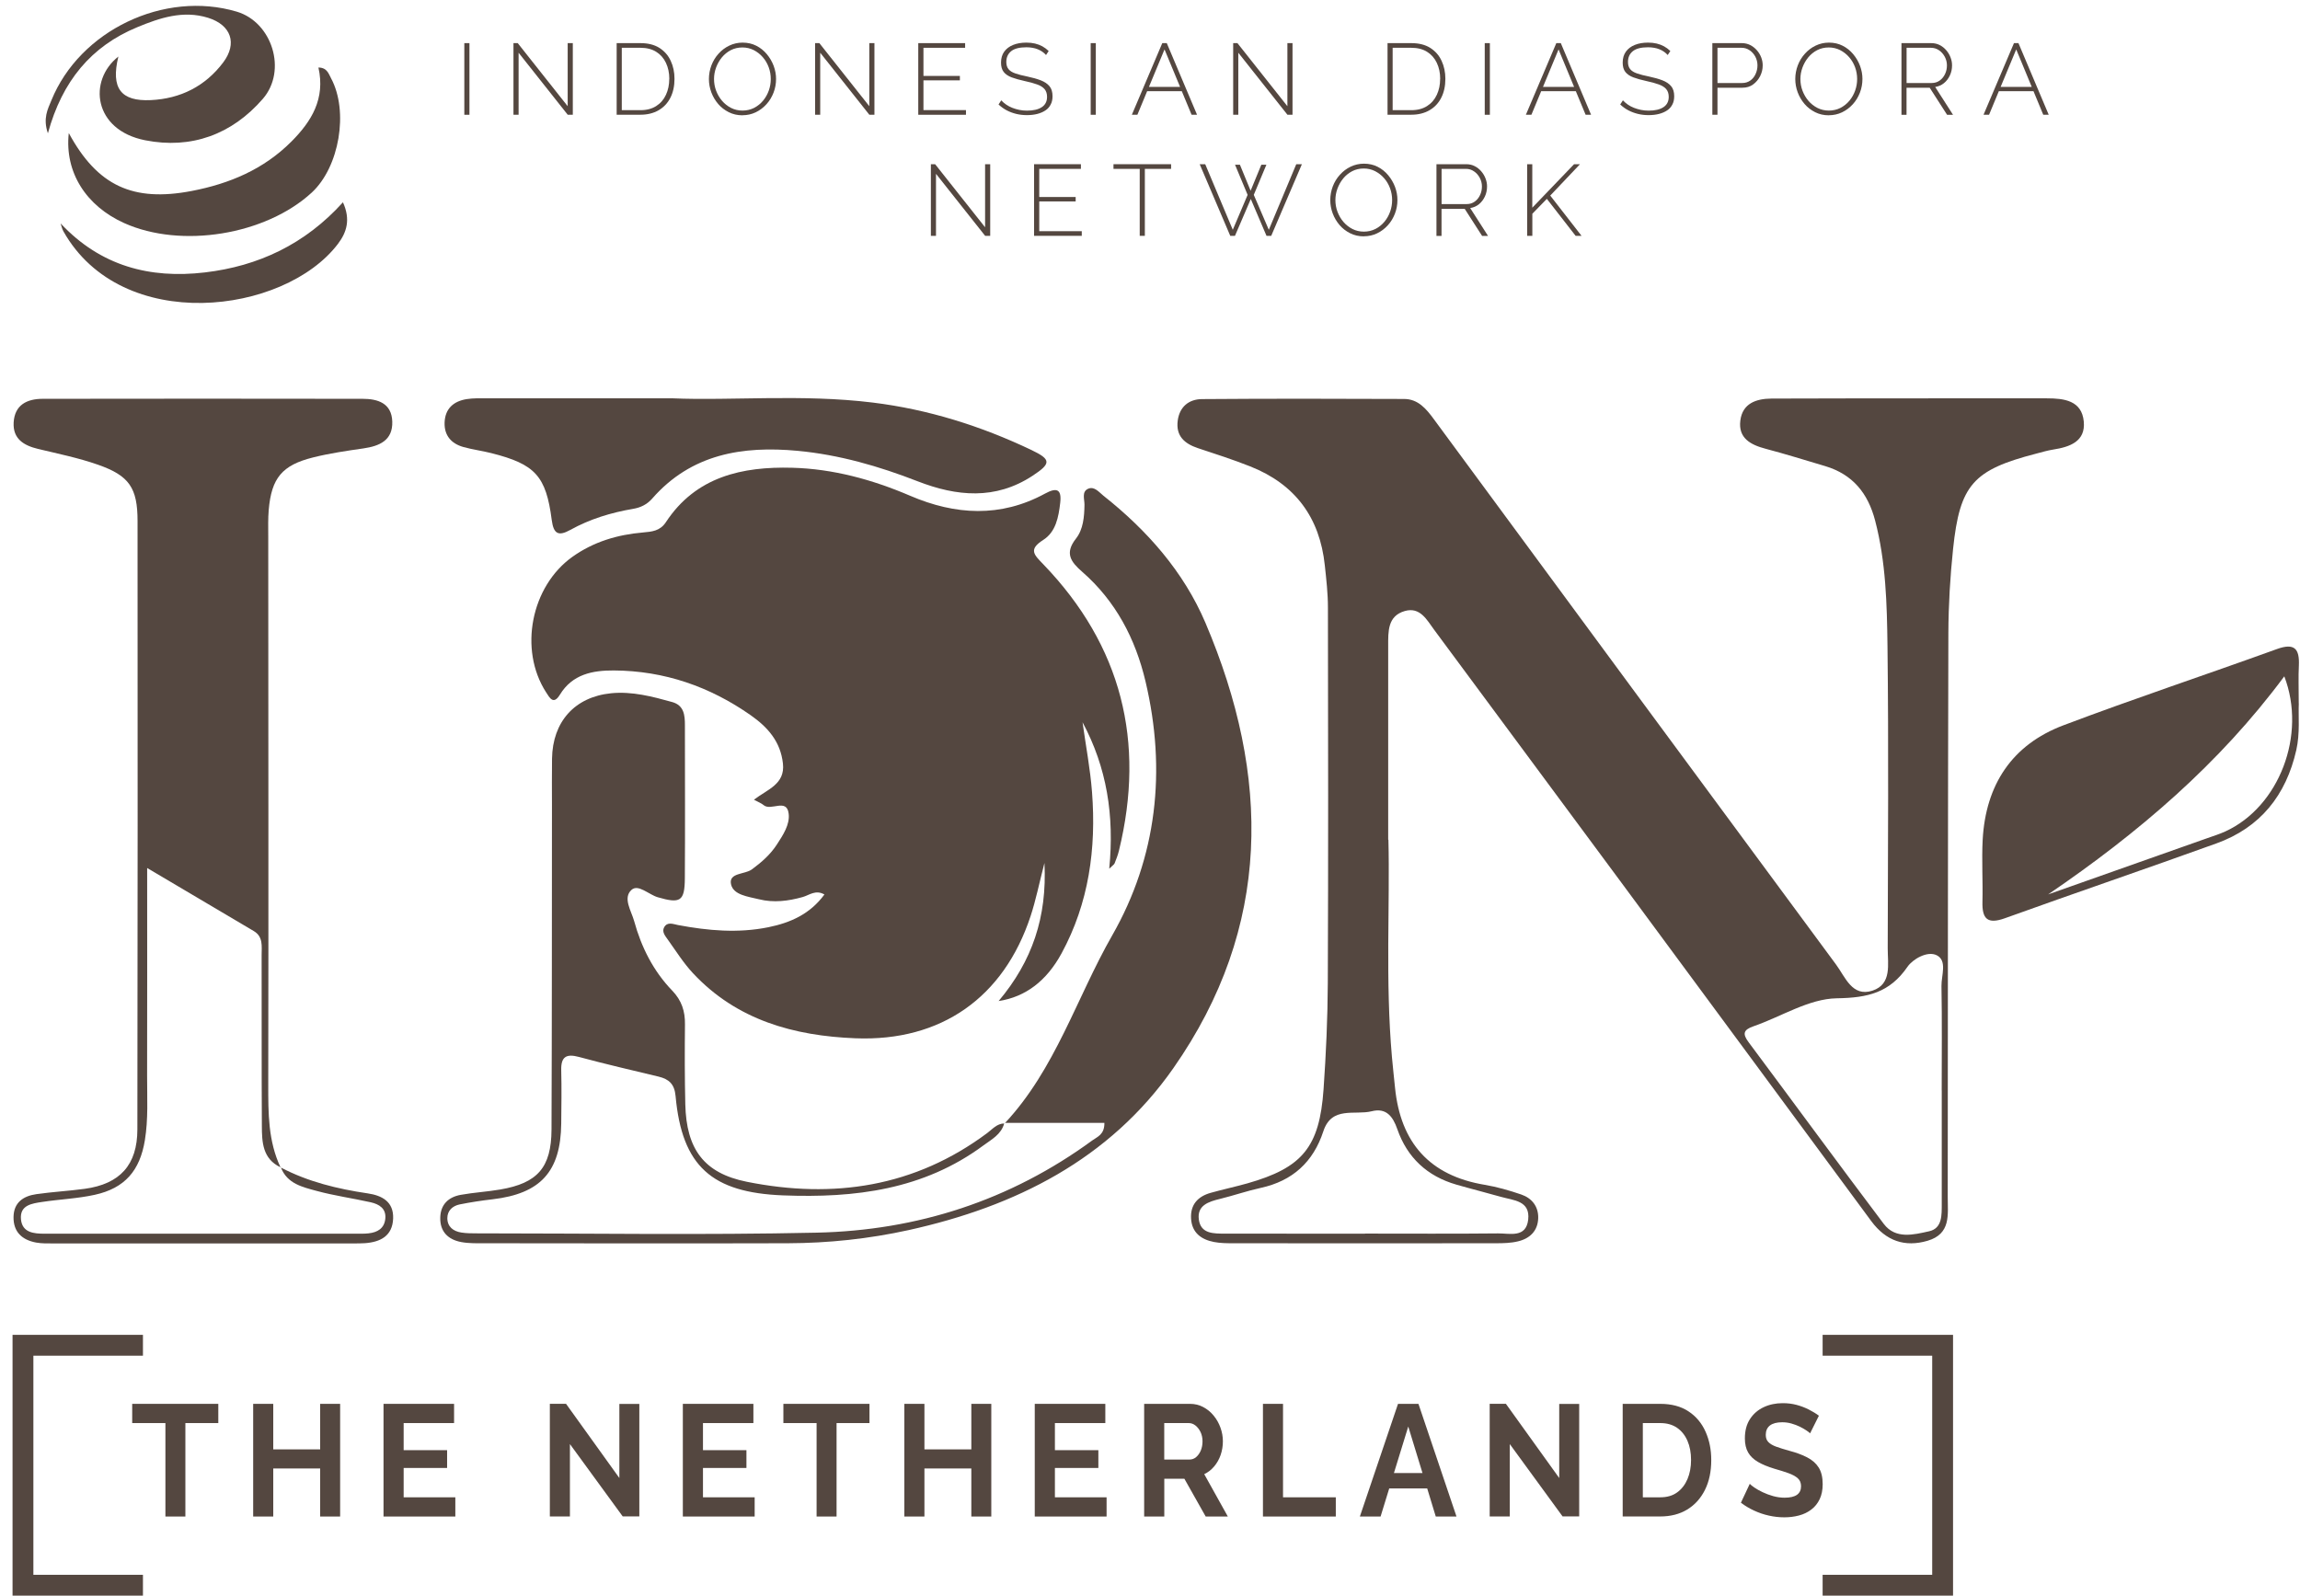 <svg width="170" height="118" viewBox="0 0 170 118" fill="none" xmlns="http://www.w3.org/2000/svg">
<path d="M81.987 64.212C82.374 60.29 81.809 56.738 80.014 53.391C80.252 55.114 80.584 56.828 80.715 58.559C81.034 62.723 80.486 66.752 78.461 70.478C77.359 72.503 75.811 73.694 73.812 74C76.287 71.056 77.402 67.798 77.198 63.795C76.806 65.31 76.564 66.539 76.172 67.726C74.19 73.732 69.566 77.003 63.228 76.752C58.685 76.573 54.457 75.412 51.216 71.937C50.514 71.184 49.957 70.291 49.353 69.448C49.17 69.189 48.906 68.887 49.085 68.555C49.323 68.113 49.757 68.313 50.114 68.381C52.33 68.798 54.547 68.998 56.792 68.543C58.443 68.206 59.877 67.564 60.936 66.122C60.281 65.748 59.817 66.173 59.336 66.309C58.26 66.611 57.184 66.747 56.095 66.475C55.308 66.279 54.206 66.169 54.032 65.365C53.845 64.501 55.053 64.655 55.58 64.263C56.295 63.736 56.946 63.166 57.426 62.421C57.877 61.728 58.388 60.954 58.294 60.158C58.158 58.967 56.984 59.984 56.435 59.512C56.282 59.38 56.078 59.308 55.725 59.116C56.72 58.351 58.039 57.976 57.869 56.441C57.69 54.816 56.75 53.761 55.499 52.88C52.462 50.749 49.098 49.584 45.371 49.562C43.797 49.554 42.309 49.839 41.386 51.349C40.909 52.132 40.633 51.596 40.356 51.166C38.331 48.014 39.25 43.343 42.309 41.161C43.874 40.047 45.635 39.524 47.519 39.362C48.187 39.302 48.787 39.256 49.217 38.601C51.437 35.223 54.874 34.479 58.549 34.577C61.569 34.657 64.479 35.449 67.282 36.652C70.604 38.077 73.96 38.277 77.244 36.486C78.082 36.031 78.487 36.133 78.363 37.176C78.24 38.235 78.04 39.324 77.1 39.919C75.985 40.63 76.445 41.017 77.117 41.718C82.902 47.729 84.676 54.824 82.702 62.894C82.625 63.213 82.502 63.519 82.383 63.821C82.349 63.91 82.238 63.97 81.987 64.216V64.212Z" fill="#2A1911" fill-opacity="0.8"/>
<path d="M102.622 62.085C102.741 66.858 102.388 72.498 102.881 78.126C102.949 78.887 103.034 79.649 103.111 80.41C103.519 84.472 105.667 86.91 109.751 87.586C110.665 87.739 111.567 88.003 112.443 88.301C113.23 88.573 113.715 89.185 113.694 90.045C113.668 90.989 113.077 91.555 112.201 91.763C111.678 91.891 111.116 91.904 110.572 91.904C104.115 91.912 97.653 91.912 91.196 91.904C90.707 91.904 90.205 91.904 89.724 91.81C88.784 91.627 88.099 91.125 88.036 90.087C87.972 89.054 88.533 88.445 89.486 88.177C90.379 87.926 91.294 87.731 92.187 87.48C96.258 86.327 97.53 84.804 97.828 80.521C98.011 77.905 98.13 75.276 98.142 72.651C98.181 63.399 98.168 54.152 98.151 44.9C98.151 43.866 98.032 42.828 97.921 41.795C97.551 38.256 95.726 35.789 92.408 34.478C91.141 33.977 89.835 33.555 88.537 33.126C87.542 32.794 86.9 32.22 87.049 31.093C87.185 30.067 87.874 29.51 88.844 29.502C93.825 29.463 98.806 29.472 103.787 29.493C104.821 29.497 105.425 30.229 105.995 31.007C115.893 44.449 125.796 57.887 135.715 71.311C136.392 72.226 136.902 73.723 138.4 73.23C139.854 72.749 139.523 71.269 139.527 70.095C139.544 62.651 139.599 55.207 139.51 47.763C139.471 44.658 139.395 41.531 138.595 38.477C138.064 36.448 136.932 35.065 134.907 34.457C133.44 34.019 131.976 33.564 130.496 33.172C129.386 32.879 128.471 32.386 128.633 31.093C128.79 29.816 129.807 29.472 130.934 29.463C134.873 29.446 138.816 29.451 142.755 29.446C145.601 29.446 148.447 29.446 151.293 29.446C152.56 29.446 153.875 29.604 154.019 31.165C154.155 32.637 152.986 33.041 151.76 33.232C151.331 33.3 150.905 33.428 150.484 33.538C145.848 34.738 144.857 35.831 144.359 40.566C144.142 42.629 144.019 44.713 144.01 46.789C143.972 60.69 143.976 74.595 143.963 88.496C143.963 89.794 144.214 91.21 142.47 91.721C140.803 92.21 139.403 91.746 138.31 90.266C132.168 81.946 126.03 73.617 119.883 65.301C115.264 59.052 110.64 52.808 106.008 46.563C105.463 45.827 104.97 44.845 103.834 45.168C102.554 45.534 102.605 46.687 102.605 47.742C102.605 52.229 102.605 56.717 102.605 62.068L102.622 62.085ZM143.517 80.601C143.517 78.032 143.547 75.459 143.5 72.889C143.487 72.111 143.942 71.018 143.155 70.618C142.453 70.261 141.364 70.92 140.994 71.46C139.671 73.383 138.064 73.761 135.762 73.796C133.695 73.829 131.657 75.157 129.59 75.871C128.846 76.131 128.79 76.433 129.246 77.045C132.58 81.516 135.873 86.016 139.233 90.47C140.105 91.627 141.449 91.27 142.585 91.019C143.576 90.798 143.517 89.802 143.521 88.973C143.521 86.182 143.521 83.396 143.521 80.606L143.517 80.601ZM100.89 91.189C104.17 91.189 107.454 91.21 110.733 91.176C111.593 91.168 112.796 91.534 112.954 90.155C113.111 88.752 111.873 88.739 110.959 88.479C109.857 88.165 108.743 87.888 107.641 87.569C105.493 86.948 104.013 85.578 103.281 83.473C102.949 82.516 102.451 81.878 101.392 82.145C100.133 82.46 98.432 81.737 97.811 83.63C97.07 85.897 95.539 87.297 93.187 87.811C92.174 88.033 91.188 88.377 90.18 88.624C89.333 88.828 88.469 89.1 88.61 90.151C88.754 91.223 89.72 91.189 90.554 91.193C93.999 91.197 97.445 91.193 100.89 91.197V91.189Z" fill="#2A1911" fill-opacity="0.8"/>
<path d="M74.274 83.026C78.009 79.032 79.562 73.77 82.207 69.146C85.513 63.361 86.223 56.947 84.67 50.379C83.922 47.21 82.463 44.428 79.987 42.267C79.145 41.531 78.677 40.902 79.523 39.821C80.068 39.132 80.144 38.209 80.157 37.312C80.161 36.903 79.936 36.346 80.429 36.129C80.889 35.929 81.233 36.384 81.557 36.644C84.781 39.196 87.486 42.258 89.094 46.032C93.926 57.376 94.024 68.529 86.725 78.964C81.999 85.719 75.053 89.186 67.166 90.93C64.219 91.58 61.228 91.895 58.212 91.904C50.768 91.925 43.324 91.912 35.88 91.904C35.281 91.904 34.664 91.925 34.081 91.814C33.12 91.631 32.511 91.044 32.541 89.998C32.567 89.028 33.158 88.488 34.051 88.326C35.017 88.152 36.004 88.097 36.974 87.931C39.726 87.463 40.751 86.31 40.764 83.498C40.797 75.506 40.789 67.517 40.797 59.524C40.797 58.376 40.785 57.227 40.802 56.075C40.844 53.356 42.474 51.519 45.166 51.247C46.71 51.093 48.208 51.485 49.688 51.898C50.56 52.144 50.624 52.867 50.624 53.607C50.624 57.385 50.645 61.162 50.619 64.935C50.607 66.632 50.279 66.811 48.616 66.326C47.948 66.13 47.174 65.331 46.676 65.782C46.017 66.381 46.663 67.334 46.872 68.087C47.399 70.01 48.288 71.779 49.679 73.221C50.39 73.957 50.641 74.753 50.628 75.731C50.607 77.701 50.607 79.674 50.653 81.644C50.734 84.936 52.019 86.723 55.205 87.361C61.594 88.641 67.613 87.752 72.968 83.758C73.356 83.469 73.679 83.06 74.223 83.047C74.002 83.864 73.292 84.226 72.688 84.672C68.264 87.948 63.193 88.573 57.876 88.365C52.619 88.16 50.407 86.216 49.934 81.023C49.854 80.134 49.445 79.772 48.675 79.585C46.71 79.113 44.736 78.658 42.784 78.13C41.84 77.875 41.457 78.13 41.482 79.117C41.516 80.431 41.495 81.742 41.482 83.056C41.444 86.608 39.955 88.237 36.412 88.654C35.599 88.747 34.787 88.871 33.983 89.032C33.46 89.139 33.069 89.479 33.064 90.04C33.064 90.687 33.502 91.019 34.102 91.112C34.477 91.172 34.864 91.172 35.246 91.172C43.618 91.172 51.993 91.304 60.36 91.121C67.804 90.959 74.67 88.739 80.736 84.302C81.102 84.034 81.642 83.877 81.629 83.005H74.261L74.274 83.026Z" fill="#2A1911" fill-opacity="0.8"/>
<path d="M20.776 86.315C22.784 87.365 24.949 87.888 27.169 88.216C28.245 88.373 29.1 88.833 29.058 90.071C29.011 91.368 28.118 91.819 26.956 91.9C26.684 91.917 26.408 91.917 26.136 91.917C18.751 91.917 11.367 91.917 3.982 91.917C3.544 91.917 3.097 91.93 2.672 91.853C1.643 91.662 0.983 91.079 1 89.96C1.017 88.884 1.732 88.412 2.681 88.276C3.867 88.105 5.075 88.042 6.262 87.88C8.87 87.523 10.15 86.115 10.154 83.49C10.176 68.5 10.18 53.514 10.167 38.524C10.167 36.066 9.555 35.164 7.249 34.355C5.811 33.849 4.301 33.543 2.817 33.186C1.753 32.931 0.941 32.441 1.009 31.229C1.085 29.919 2.008 29.481 3.165 29.481C11.043 29.468 18.921 29.468 26.799 29.481C27.922 29.481 28.947 29.8 28.994 31.157C29.041 32.552 28.058 32.973 26.859 33.148C25.617 33.326 24.366 33.509 23.154 33.811C20.844 34.385 20.066 35.338 19.861 37.699C19.806 38.35 19.827 39.009 19.827 39.668C19.831 53.178 19.853 66.692 19.827 80.202C19.827 82.291 19.819 84.349 20.733 86.289C19.402 85.659 19.359 84.422 19.355 83.218C19.33 79.007 19.347 74.8 19.338 70.589C19.338 69.946 19.461 69.245 18.76 68.828C16.19 67.305 13.617 65.786 10.877 64.165C10.877 69.41 10.886 74.477 10.873 79.547C10.869 81.129 10.967 82.712 10.707 84.294C10.341 86.523 9.236 87.833 7.007 88.322C5.735 88.603 4.412 88.654 3.119 88.85C2.362 88.965 1.455 89.079 1.549 90.13C1.643 91.126 2.502 91.198 3.297 91.198C11.116 91.198 18.934 91.198 26.752 91.198C26.914 91.198 27.08 91.189 27.241 91.172C27.905 91.1 28.407 90.806 28.479 90.092C28.556 89.335 28.024 89.016 27.399 88.875C26.067 88.578 24.71 88.39 23.396 88.033C22.367 87.752 21.244 87.51 20.772 86.327L20.776 86.315Z" fill="#2A1911" fill-opacity="0.8"/>
<path d="M49.675 29.443C54.014 29.634 59.272 29.116 64.504 29.758C68.613 30.264 72.509 31.489 76.24 33.267C77.707 33.969 77.699 34.263 76.321 35.169C73.573 36.976 70.706 36.696 67.835 35.581C64.963 34.462 62.032 33.616 58.961 33.327C54.873 32.944 51.092 33.561 48.208 36.853C47.821 37.295 47.349 37.521 46.8 37.614C45.171 37.891 43.605 38.367 42.155 39.171C41.274 39.66 40.917 39.473 40.781 38.444C40.36 35.177 39.552 34.313 36.319 33.497C35.63 33.322 34.919 33.233 34.239 33.042C33.358 32.791 32.831 32.195 32.861 31.242C32.895 30.209 33.524 29.656 34.498 29.503C34.979 29.426 35.481 29.443 35.97 29.443C40.236 29.443 44.503 29.443 49.675 29.443Z" fill="#2A1911" fill-opacity="0.8"/>
<path d="M169.911 52.004C169.869 52.931 170.009 54.19 169.728 55.441C168.971 58.788 167.066 61.179 163.816 62.349C158.618 64.224 153.386 66.007 148.188 67.878C146.899 68.342 146.495 67.925 146.529 66.662C146.567 65.13 146.465 63.595 146.546 62.064C146.771 58.018 148.707 55.053 152.514 53.616C157.733 51.642 163.033 49.885 168.282 47.984C169.601 47.503 169.975 47.962 169.916 49.213C169.873 50.034 169.907 50.855 169.907 51.999L169.911 52.004ZM151.395 66.113C155.3 64.735 159.201 63.357 163.105 61.974C163.569 61.808 164.041 61.664 164.488 61.459C168.457 59.635 170.503 54.326 168.839 49.996C164.033 56.478 158.039 61.587 151.395 66.109V66.113Z" fill="#2A1911" fill-opacity="0.8"/>
<path d="M5.087 9.841C7.21 13.754 9.843 14.941 14.152 14.12C16.955 13.584 19.486 12.521 21.537 10.466C23.034 8.965 24.055 7.293 23.536 4.992C24.17 4.992 24.293 5.455 24.472 5.791C25.786 8.237 25.08 12.351 23.047 14.231C19.644 17.37 13.395 18.391 9.175 16.489C6.368 15.226 4.768 12.738 5.083 9.841H5.087Z" fill="#2A1911" fill-opacity="0.8"/>
<path d="M8.75 4.179C8.176 6.528 8.938 7.506 11.149 7.4C13.332 7.297 15.165 6.383 16.496 4.618C17.555 3.21 17.088 1.853 15.386 1.317C13.536 0.738 11.8 1.325 10.137 2.014C6.747 3.418 4.599 5.983 3.54 9.854C3.161 8.735 3.531 8.072 3.799 7.417C5.9 2.248 12.14 -0.729 17.5 0.862C20.116 1.64 21.239 5.209 19.431 7.302C17.139 9.948 14.131 11.041 10.728 10.369C6.908 9.616 6.487 5.962 8.75 4.179Z" fill="#2A1911" fill-opacity="0.8"/>
<path d="M4.479 16.515C7.44 19.672 11.073 20.616 15.139 20.139C19.095 19.676 22.549 18.055 25.348 14.954C25.931 16.239 25.62 17.183 24.974 18.034C21.001 23.257 9.001 24.75 4.688 17.102C4.586 16.924 4.548 16.711 4.479 16.515Z" fill="#2A1911" fill-opacity="0.8"/>
<path d="M34.319 8.484V3.188H34.698V8.484H34.319Z" fill="#2A1911" fill-opacity="0.8"/>
<path d="M38.331 3.898V8.484H37.952V3.188H38.267L41.959 7.85V3.188H42.338V8.484H41.963L38.331 3.898Z" fill="#2A1911" fill-opacity="0.8"/>
<path d="M45.579 8.484V3.188H47.34C47.902 3.188 48.37 3.307 48.74 3.541C49.11 3.779 49.39 4.094 49.573 4.494C49.761 4.894 49.854 5.336 49.854 5.825C49.854 6.361 49.752 6.829 49.548 7.229C49.344 7.629 49.054 7.935 48.676 8.152C48.297 8.369 47.855 8.48 47.34 8.48H45.579V8.484ZM49.471 5.83C49.471 5.387 49.386 4.992 49.22 4.643C49.054 4.294 48.812 4.022 48.497 3.826C48.182 3.63 47.795 3.533 47.336 3.533H45.958V8.144H47.336C47.8 8.144 48.187 8.041 48.506 7.837C48.825 7.633 49.063 7.357 49.224 7.004C49.386 6.655 49.467 6.263 49.467 5.83H49.471Z" fill="#2A1911" fill-opacity="0.8"/>
<path d="M54.873 8.523C54.503 8.523 54.171 8.446 53.865 8.293C53.563 8.14 53.299 7.94 53.082 7.685C52.865 7.43 52.695 7.145 52.576 6.826C52.457 6.507 52.398 6.175 52.398 5.839C52.398 5.503 52.461 5.15 52.585 4.826C52.708 4.507 52.882 4.218 53.112 3.967C53.337 3.716 53.601 3.516 53.903 3.372C54.205 3.227 54.533 3.15 54.886 3.15C55.26 3.15 55.596 3.227 55.898 3.38C56.2 3.533 56.46 3.742 56.677 4.001C56.894 4.261 57.064 4.55 57.183 4.865C57.302 5.184 57.361 5.507 57.361 5.834C57.361 6.192 57.298 6.532 57.174 6.851C57.051 7.17 56.877 7.459 56.647 7.71C56.417 7.961 56.158 8.157 55.856 8.302C55.554 8.446 55.226 8.519 54.873 8.519V8.523ZM52.776 5.839C52.776 6.141 52.827 6.434 52.933 6.711C53.04 6.987 53.184 7.238 53.372 7.455C53.559 7.672 53.78 7.846 54.035 7.978C54.29 8.106 54.575 8.174 54.882 8.174C55.188 8.174 55.481 8.106 55.741 7.974C56 7.838 56.222 7.659 56.404 7.438C56.587 7.217 56.728 6.966 56.826 6.689C56.923 6.413 56.97 6.132 56.97 5.843C56.97 5.541 56.919 5.247 56.817 4.971C56.715 4.694 56.57 4.444 56.379 4.227C56.192 4.01 55.966 3.835 55.711 3.703C55.456 3.576 55.179 3.508 54.877 3.508C54.558 3.508 54.269 3.576 54.014 3.708C53.754 3.844 53.538 4.022 53.355 4.244C53.172 4.469 53.031 4.716 52.929 4.992C52.827 5.269 52.776 5.549 52.776 5.839Z" fill="#2A1911" fill-opacity="0.8"/>
<path d="M60.625 3.898V8.484H60.246V3.188H60.561L64.253 7.85V3.188H64.632V8.484H64.257L60.625 3.898Z" fill="#2A1911" fill-opacity="0.8"/>
<path d="M71.398 8.139V8.484H67.872V3.188H71.335V3.533H68.255V5.613H70.948V5.94H68.255V8.139H71.403H71.398Z" fill="#2A1911" fill-opacity="0.8"/>
<path d="M77.319 4.069C77.234 3.976 77.141 3.891 77.034 3.818C76.928 3.746 76.817 3.686 76.698 3.64C76.579 3.593 76.451 3.554 76.311 3.533C76.171 3.508 76.022 3.495 75.865 3.495C75.346 3.495 74.971 3.593 74.733 3.788C74.495 3.984 74.38 4.248 74.38 4.58C74.38 4.805 74.435 4.979 74.542 5.111C74.648 5.243 74.818 5.35 75.043 5.426C75.273 5.507 75.567 5.584 75.933 5.656C76.315 5.737 76.647 5.83 76.924 5.937C77.2 6.043 77.417 6.188 77.57 6.37C77.723 6.553 77.796 6.804 77.796 7.115C77.796 7.349 77.753 7.553 77.659 7.727C77.57 7.902 77.443 8.051 77.272 8.161C77.102 8.276 76.902 8.361 76.673 8.421C76.443 8.48 76.183 8.51 75.903 8.51C75.622 8.51 75.367 8.48 75.12 8.421C74.873 8.361 74.639 8.276 74.418 8.161C74.197 8.046 73.997 7.902 73.806 7.723L74.006 7.417C74.116 7.536 74.24 7.642 74.376 7.736C74.512 7.829 74.661 7.906 74.822 7.97C74.984 8.034 75.158 8.085 75.341 8.123C75.524 8.161 75.716 8.178 75.915 8.178C76.379 8.178 76.741 8.093 77 7.923C77.26 7.753 77.391 7.498 77.391 7.162C77.391 6.928 77.332 6.741 77.213 6.596C77.094 6.451 76.911 6.332 76.66 6.243C76.409 6.154 76.103 6.064 75.728 5.988C75.354 5.907 75.039 5.817 74.775 5.72C74.516 5.622 74.316 5.486 74.184 5.316C74.052 5.145 73.989 4.92 73.989 4.631C73.989 4.312 74.065 4.044 74.222 3.822C74.38 3.601 74.601 3.435 74.882 3.321C75.167 3.206 75.49 3.15 75.86 3.15C76.09 3.15 76.303 3.172 76.498 3.218C76.694 3.265 76.877 3.333 77.043 3.423C77.209 3.516 77.366 3.631 77.511 3.771L77.315 4.069H77.319Z" fill="#2A1911" fill-opacity="0.8"/>
<path d="M80.616 8.484V3.188H80.995V8.484H80.616Z" fill="#2A1911" fill-opacity="0.8"/>
<path d="M85.913 3.188H86.24L88.478 8.484H88.074L87.35 6.74H84.79L84.067 8.484H83.658L85.908 3.188H85.913ZM87.223 6.425L86.074 3.652L84.922 6.425H87.219H87.223Z" fill="#2A1911" fill-opacity="0.8"/>
<path d="M91.527 3.898V8.484H91.148V3.188H91.463L95.155 7.85V3.188H95.534V8.484H95.16L91.527 3.898Z" fill="#2A1911" fill-opacity="0.8"/>
<path d="M102.557 8.484V3.188H104.318C104.879 3.188 105.347 3.307 105.717 3.541C106.087 3.779 106.368 4.094 106.551 4.494C106.738 4.894 106.832 5.336 106.832 5.825C106.832 6.361 106.73 6.829 106.525 7.229C106.321 7.629 106.032 7.935 105.653 8.152C105.275 8.369 104.832 8.48 104.318 8.48H102.557V8.484ZM106.449 5.83C106.449 5.387 106.364 4.992 106.198 4.643C106.032 4.294 105.789 4.022 105.475 3.826C105.16 3.63 104.773 3.533 104.313 3.533H102.935V8.144H104.313C104.777 8.144 105.164 8.041 105.483 7.837C105.802 7.633 106.04 7.357 106.202 7.004C106.364 6.655 106.445 6.263 106.445 5.83H106.449Z" fill="#2A1911" fill-opacity="0.8"/>
<path d="M109.742 8.484V3.188H110.121V8.484H109.742Z" fill="#2A1911" fill-opacity="0.8"/>
<path d="M115.037 3.188H115.364L117.602 8.484H117.198L116.474 6.74H113.914L113.191 8.484H112.782L115.032 3.188H115.037ZM116.347 6.425L115.198 3.652L114.046 6.425H116.343H116.347Z" fill="#2A1911" fill-opacity="0.8"/>
<path d="M123.268 4.069C123.183 3.976 123.09 3.891 122.983 3.818C122.877 3.746 122.767 3.686 122.647 3.64C122.528 3.593 122.401 3.554 122.26 3.533C122.12 3.508 121.971 3.495 121.814 3.495C121.295 3.495 120.92 3.593 120.682 3.788C120.444 3.984 120.329 4.248 120.329 4.58C120.329 4.805 120.384 4.979 120.491 5.111C120.597 5.243 120.767 5.35 120.993 5.426C121.222 5.507 121.516 5.584 121.882 5.656C122.265 5.737 122.596 5.83 122.873 5.937C123.149 6.043 123.366 6.188 123.519 6.37C123.673 6.553 123.745 6.804 123.745 7.115C123.745 7.349 123.702 7.553 123.609 7.727C123.519 7.902 123.392 8.051 123.222 8.161C123.052 8.276 122.852 8.361 122.622 8.421C122.392 8.48 122.133 8.51 121.852 8.51C121.571 8.51 121.316 8.48 121.069 8.421C120.823 8.361 120.589 8.276 120.367 8.161C120.146 8.046 119.946 7.902 119.755 7.723L119.955 7.417C120.065 7.536 120.189 7.642 120.325 7.736C120.461 7.829 120.61 7.906 120.772 7.97C120.933 8.034 121.108 8.085 121.29 8.123C121.473 8.161 121.665 8.178 121.865 8.178C122.328 8.178 122.69 8.093 122.949 7.923C123.209 7.753 123.341 7.498 123.341 7.162C123.341 6.928 123.281 6.741 123.162 6.596C123.043 6.451 122.86 6.332 122.609 6.243C122.358 6.154 122.052 6.064 121.678 5.988C121.303 5.907 120.988 5.817 120.725 5.72C120.465 5.622 120.265 5.486 120.133 5.316C120.002 5.145 119.938 4.92 119.938 4.631C119.938 4.312 120.014 4.044 120.172 3.822C120.329 3.601 120.55 3.435 120.831 3.321C121.116 3.206 121.439 3.15 121.809 3.15C122.039 3.15 122.252 3.172 122.447 3.218C122.643 3.265 122.826 3.333 122.992 3.423C123.158 3.516 123.315 3.631 123.46 3.771L123.264 4.069H123.268Z" fill="#2A1911" fill-opacity="0.8"/>
<path d="M126.565 8.484V3.188H128.743C128.969 3.188 129.173 3.235 129.36 3.328C129.547 3.422 129.709 3.55 129.849 3.707C129.99 3.864 130.096 4.039 130.173 4.234C130.249 4.43 130.287 4.626 130.287 4.83C130.287 5.115 130.224 5.379 130.096 5.63C129.968 5.881 129.794 6.085 129.573 6.246C129.352 6.408 129.088 6.485 128.786 6.485H126.944V8.484H126.565ZM126.944 6.136H128.773C129.007 6.136 129.207 6.072 129.377 5.949C129.547 5.825 129.675 5.664 129.764 5.464C129.854 5.264 129.9 5.055 129.9 4.83C129.9 4.604 129.845 4.383 129.739 4.183C129.632 3.988 129.492 3.83 129.313 3.711C129.135 3.592 128.943 3.533 128.726 3.533H126.944V6.136Z" fill="#2A1911" fill-opacity="0.8"/>
<path d="M135.17 8.523C134.8 8.523 134.468 8.446 134.162 8.293C133.86 8.14 133.596 7.94 133.379 7.685C133.162 7.43 132.992 7.145 132.873 6.826C132.754 6.507 132.694 6.175 132.694 5.839C132.694 5.503 132.758 5.15 132.882 4.826C133.005 4.507 133.179 4.218 133.409 3.967C133.634 3.716 133.898 3.516 134.2 3.372C134.502 3.227 134.83 3.15 135.183 3.15C135.557 3.15 135.893 3.227 136.195 3.38C136.497 3.533 136.757 3.742 136.974 4.001C137.191 4.261 137.361 4.55 137.48 4.865C137.599 5.184 137.658 5.507 137.658 5.834C137.658 6.192 137.595 6.532 137.471 6.851C137.348 7.17 137.173 7.459 136.944 7.71C136.714 7.961 136.455 8.157 136.153 8.302C135.851 8.446 135.523 8.519 135.17 8.519V8.523ZM133.073 5.839C133.073 6.141 133.124 6.434 133.23 6.711C133.337 6.987 133.481 7.238 133.668 7.455C133.856 7.672 134.077 7.846 134.332 7.978C134.587 8.106 134.872 8.174 135.179 8.174C135.485 8.174 135.778 8.106 136.038 7.974C136.297 7.838 136.518 7.659 136.701 7.438C136.884 7.217 137.025 6.966 137.122 6.689C137.22 6.413 137.267 6.132 137.267 5.843C137.267 5.541 137.216 5.247 137.114 4.971C137.012 4.694 136.867 4.444 136.676 4.227C136.489 4.01 136.263 3.835 136.008 3.703C135.753 3.576 135.476 3.508 135.174 3.508C134.855 3.508 134.566 3.576 134.311 3.708C134.051 3.844 133.834 4.022 133.651 4.244C133.469 4.469 133.328 4.716 133.226 4.992C133.124 5.269 133.073 5.549 133.073 5.839Z" fill="#2A1911" fill-opacity="0.8"/>
<path d="M140.543 8.484V3.188H142.742C142.972 3.188 143.181 3.235 143.364 3.328C143.551 3.422 143.712 3.55 143.848 3.707C143.985 3.864 144.091 4.039 144.167 4.234C144.244 4.43 144.282 4.626 144.282 4.83C144.282 5.094 144.231 5.34 144.125 5.57C144.019 5.8 143.874 5.991 143.687 6.144C143.5 6.297 143.283 6.391 143.036 6.429L144.355 8.488H143.917L142.632 6.489H140.918V8.488H140.539L140.543 8.484ZM140.922 6.136H142.781C143.01 6.136 143.206 6.072 143.376 5.949C143.546 5.825 143.674 5.664 143.768 5.464C143.861 5.264 143.904 5.055 143.904 4.83C143.904 4.604 143.848 4.388 143.742 4.192C143.636 3.996 143.495 3.835 143.317 3.715C143.138 3.592 142.942 3.533 142.725 3.533H140.922V6.136Z" fill="#2A1911" fill-opacity="0.8"/>
<path d="M148.863 3.188H149.19L151.428 8.484H151.024L150.301 6.74H147.74L147.017 8.484H146.608L148.859 3.188H148.863ZM150.173 6.425L149.025 3.652L147.872 6.425H150.169H150.173Z" fill="#2A1911" fill-opacity="0.8"/>
<path d="M69.182 12.849V17.434H68.804V12.138H69.118L72.811 16.8V12.138H73.189V17.434H72.815L69.182 12.849Z" fill="#2A1911" fill-opacity="0.8"/>
<path d="M79.957 17.09V17.434H76.431V12.138H79.893V12.483H76.814V14.563H79.506V14.89H76.814V17.09H79.961H79.957Z" fill="#2A1911" fill-opacity="0.8"/>
<path d="M86.559 12.483H84.619V17.434H84.24V12.483H82.301V12.138H86.559V12.483Z" fill="#2A1911" fill-opacity="0.8"/>
<path d="M91.272 12.177H91.646L92.437 14.099L93.229 12.177H93.603L92.671 14.405L93.782 16.987L95.811 12.138H96.227L93.96 17.434H93.611L92.45 14.712L91.28 17.434H90.932L88.673 12.138H89.081L91.119 16.987L92.216 14.405L91.285 12.177H91.272Z" fill="#2A1911" fill-opacity="0.8"/>
<path d="M100.8 17.472C100.43 17.472 100.098 17.395 99.792 17.242C99.49 17.089 99.226 16.889 99.009 16.634C98.792 16.378 98.622 16.093 98.503 15.774C98.384 15.455 98.324 15.123 98.324 14.787C98.324 14.451 98.388 14.098 98.511 13.775C98.635 13.456 98.809 13.167 99.039 12.916C99.264 12.665 99.528 12.465 99.83 12.32C100.132 12.176 100.46 12.099 100.813 12.099C101.187 12.099 101.523 12.176 101.825 12.329C102.127 12.482 102.387 12.69 102.603 12.95C102.82 13.209 102.991 13.499 103.11 13.813C103.229 14.132 103.288 14.456 103.288 14.783C103.288 15.14 103.225 15.481 103.101 15.8C102.978 16.119 102.803 16.408 102.574 16.659C102.344 16.91 102.085 17.106 101.782 17.25C101.48 17.395 101.153 17.467 100.8 17.467V17.472ZM98.703 14.787C98.703 15.089 98.754 15.383 98.86 15.659C98.966 15.936 99.111 16.187 99.298 16.404C99.486 16.621 99.707 16.795 99.962 16.927C100.217 17.055 100.502 17.123 100.808 17.123C101.115 17.123 101.408 17.055 101.668 16.923C101.927 16.787 102.148 16.608 102.331 16.387C102.514 16.166 102.655 15.915 102.752 15.638C102.85 15.362 102.897 15.081 102.897 14.792C102.897 14.49 102.846 14.196 102.744 13.92C102.642 13.643 102.497 13.392 102.306 13.175C102.119 12.958 101.893 12.784 101.638 12.652C101.383 12.524 101.106 12.456 100.804 12.456C100.485 12.456 100.196 12.524 99.941 12.656C99.681 12.793 99.464 12.971 99.281 13.192C99.098 13.418 98.958 13.665 98.856 13.941C98.754 14.217 98.703 14.498 98.703 14.787Z" fill="#2A1911" fill-opacity="0.8"/>
<path d="M106.173 17.434V12.138H108.372C108.602 12.138 108.811 12.185 108.993 12.279C109.181 12.372 109.342 12.5 109.478 12.657C109.614 12.815 109.721 12.989 109.797 13.185C109.874 13.38 109.912 13.576 109.912 13.78C109.912 14.044 109.861 14.291 109.755 14.52C109.648 14.75 109.504 14.941 109.317 15.095C109.13 15.248 108.913 15.341 108.666 15.38L109.985 17.438H109.546L108.262 15.439H106.548V17.438H106.169L106.173 17.434ZM106.552 15.086H108.411C108.64 15.086 108.836 15.022 109.006 14.899C109.176 14.775 109.304 14.614 109.398 14.414C109.491 14.214 109.534 14.006 109.534 13.78C109.534 13.555 109.478 13.338 109.372 13.142C109.266 12.946 109.125 12.785 108.947 12.666C108.768 12.542 108.572 12.483 108.355 12.483H106.552V15.086Z" fill="#2A1911" fill-opacity="0.8"/>
<path d="M112.877 17.434V12.138H113.256V15.354L116.344 12.138H116.782L114.583 14.457L116.897 17.434H116.459L114.332 14.699L113.26 15.801V17.434H112.881H112.877Z" fill="#2A1911" fill-opacity="0.8"/>
<path d="M16.135 105.197H13.702V112.105H12.226V105.197H9.771V103.776H16.135V105.197Z" fill="#2A1911" fill-opacity="0.8"/>
<path d="M25.14 103.776V112.105H23.664V108.553H20.197V112.105H18.713V103.776H20.197V107.141H23.664V103.776H25.14Z" fill="#2A1911" fill-opacity="0.8"/>
<path d="M33.655 110.684V112.105H28.347V103.776H33.562V105.197H29.835V107.2H33.047V108.515H29.835V110.684H33.66H33.655Z" fill="#2A1911" fill-opacity="0.8"/>
<path d="M42.125 106.753V112.1H40.641V103.771H41.836L45.779 109.259V103.78H47.255V112.096H46.026L42.125 106.749V106.753Z" fill="#2A1911" fill-opacity="0.8"/>
<path d="M55.779 110.684V112.105H50.471V103.776H55.686V105.197H51.959V107.2H55.171V108.515H51.959V110.684H55.784H55.779Z" fill="#2A1911" fill-opacity="0.8"/>
<path d="M64.266 105.197H61.833V112.105H60.357V105.197H57.902V103.776H64.266V105.197Z" fill="#2A1911" fill-opacity="0.8"/>
<path d="M73.27 103.776V112.105H71.794V108.553H68.327V112.105H66.843V103.776H68.327V107.141H71.794V103.776H73.27Z" fill="#2A1911" fill-opacity="0.8"/>
<path d="M81.791 110.684V112.105H76.482V103.776H81.698V105.197H77.971V107.2H81.183V108.515H77.971V110.684H81.795H81.791Z" fill="#2A1911" fill-opacity="0.8"/>
<path d="M84.568 112.105V103.776H87.963C88.307 103.776 88.631 103.852 88.928 104.01C89.226 104.167 89.486 104.376 89.703 104.644C89.924 104.912 90.09 105.205 90.209 105.537C90.328 105.869 90.387 106.2 90.387 106.545C90.387 106.89 90.332 107.234 90.222 107.553C90.111 107.872 89.949 108.157 89.741 108.404C89.532 108.651 89.29 108.838 89.009 108.974L90.753 112.105H89.116L87.542 109.314H86.057V112.105H84.573H84.568ZM86.053 107.893H87.916C88.103 107.893 88.269 107.834 88.409 107.711C88.554 107.591 88.669 107.426 88.754 107.226C88.839 107.021 88.882 106.796 88.882 106.545C88.882 106.294 88.831 106.056 88.733 105.852C88.631 105.648 88.507 105.49 88.354 105.371C88.201 105.252 88.039 105.197 87.861 105.197H86.053V107.893Z" fill="#2A1911" fill-opacity="0.8"/>
<path d="M93.348 112.105V103.776H94.832V110.684H98.733V112.105H93.348Z" fill="#2A1911" fill-opacity="0.8"/>
<path d="M103.332 103.776H104.842L107.654 112.105H106.122L105.489 110.029H102.681L102.043 112.105H100.512L103.332 103.776ZM105.14 108.889L104.089 105.452L103.03 108.889H105.14Z" fill="#2A1911" fill-opacity="0.8"/>
<path d="M111.593 106.753V112.1H110.108V103.771H111.304L115.247 109.259V103.78H116.723V112.096H115.494L111.593 106.749V106.753Z" fill="#2A1911" fill-opacity="0.8"/>
<path d="M119.938 112.105V103.776H122.716C123.549 103.776 124.247 103.963 124.804 104.333C125.366 104.703 125.782 105.205 126.063 105.835C126.344 106.464 126.484 107.162 126.484 107.928C126.484 108.774 126.331 109.506 126.021 110.131C125.71 110.756 125.276 111.241 124.711 111.586C124.145 111.93 123.481 112.1 122.711 112.1H119.934L119.938 112.105ZM124.991 107.928C124.991 107.387 124.902 106.911 124.723 106.503C124.545 106.094 124.285 105.771 123.949 105.541C123.613 105.311 123.2 105.197 122.72 105.197H121.427V110.684H122.72C123.213 110.684 123.63 110.565 123.962 110.322C124.298 110.08 124.549 109.752 124.728 109.335C124.902 108.923 124.991 108.451 124.991 107.928Z" fill="#2A1911" fill-opacity="0.8"/>
<path d="M133.793 105.958C133.742 105.903 133.653 105.83 133.516 105.741C133.385 105.652 133.223 105.558 133.032 105.464C132.84 105.371 132.636 105.294 132.411 105.23C132.189 105.167 131.96 105.137 131.73 105.137C131.326 105.137 131.024 105.218 130.82 105.375C130.615 105.537 130.513 105.766 130.513 106.068C130.513 106.294 130.577 106.473 130.709 106.604C130.837 106.736 131.032 106.851 131.292 106.945C131.551 107.038 131.875 107.14 132.262 107.247C132.764 107.379 133.202 107.54 133.572 107.732C133.942 107.923 134.227 108.17 134.423 108.48C134.618 108.787 134.72 109.199 134.72 109.71C134.72 110.143 134.644 110.518 134.495 110.828C134.346 111.139 134.138 111.394 133.874 111.594C133.61 111.794 133.308 111.939 132.968 112.028C132.627 112.117 132.266 112.164 131.883 112.164C131.5 112.164 131.122 112.121 130.743 112.036C130.36 111.951 129.999 111.828 129.65 111.666C129.301 111.505 128.978 111.313 128.676 111.084L129.331 109.688C129.395 109.761 129.509 109.85 129.675 109.965C129.841 110.08 130.041 110.19 130.279 110.305C130.518 110.42 130.773 110.514 131.054 110.594C131.334 110.671 131.615 110.713 131.904 110.713C132.313 110.713 132.619 110.641 132.819 110.501C133.019 110.356 133.121 110.148 133.121 109.867C133.121 109.616 133.04 109.42 132.878 109.276C132.717 109.131 132.487 109.008 132.194 108.901C131.9 108.795 131.551 108.684 131.147 108.57C130.658 108.421 130.254 108.255 129.935 108.068C129.616 107.88 129.373 107.651 129.212 107.374C129.05 107.098 128.969 106.749 128.969 106.328C128.969 105.758 129.097 105.281 129.348 104.899C129.599 104.512 129.935 104.222 130.36 104.022C130.786 103.822 131.254 103.725 131.772 103.725C132.13 103.725 132.47 103.767 132.789 103.852C133.108 103.937 133.41 104.052 133.687 104.193C133.967 104.333 134.218 104.486 134.44 104.652L133.784 105.966L133.793 105.958Z" fill="#2A1911" fill-opacity="0.8"/>
<path d="M10.566 99.445H1.697V117.183H10.566" stroke="#2A1911" stroke-opacity="0.8" stroke-width="1.54" stroke-miterlimit="10"/>
<path d="M134.716 117.183H143.585V99.445H134.716" stroke="#2A1911" stroke-opacity="0.8" stroke-width="1.54" stroke-miterlimit="10"/>
</svg>
